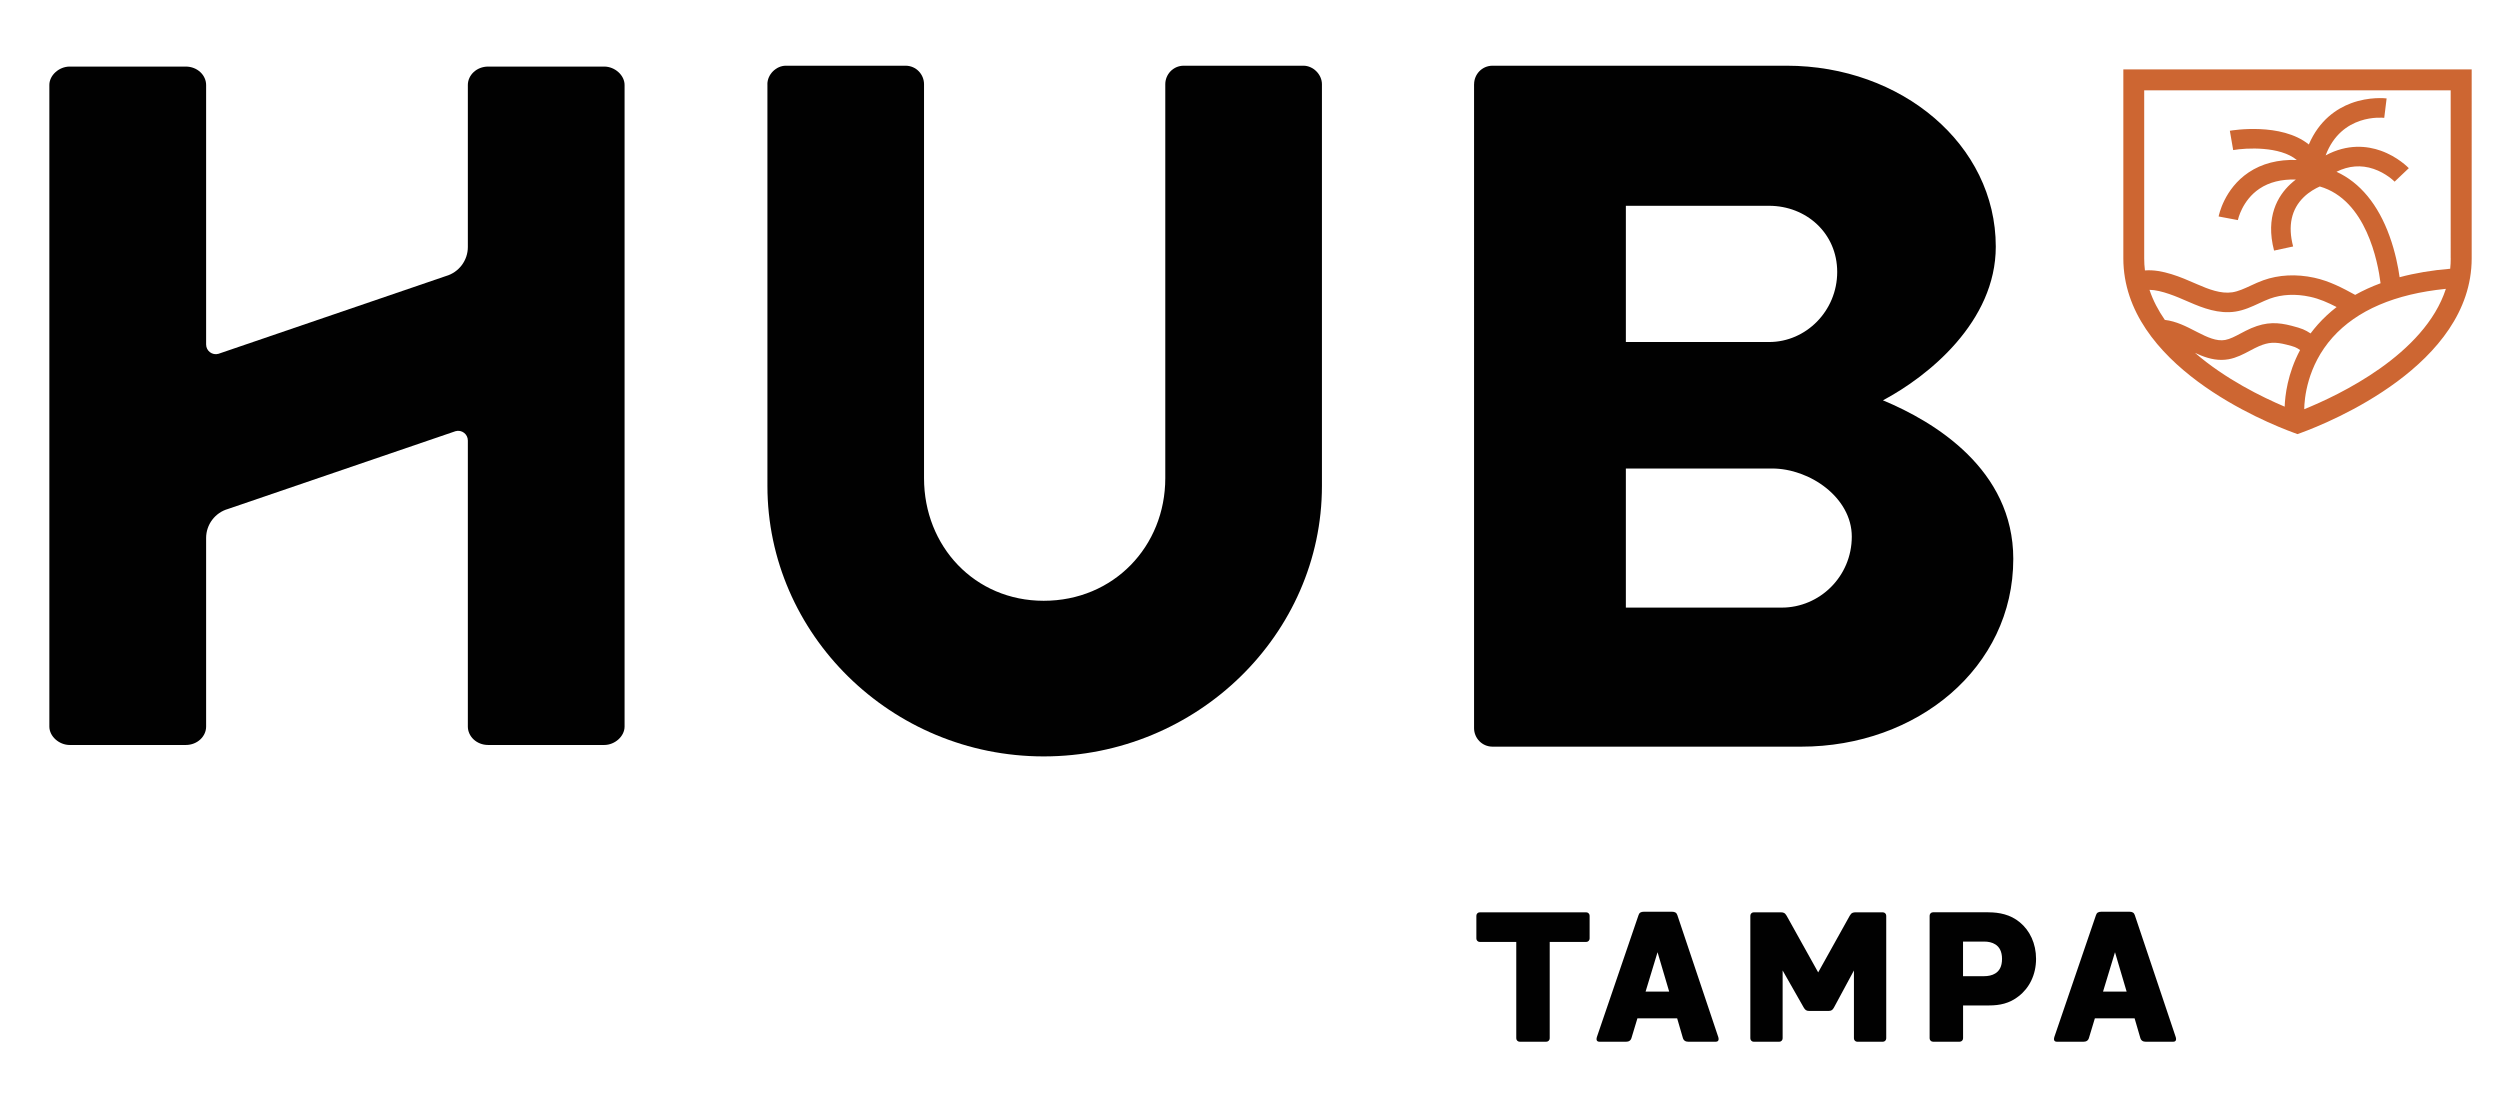 <?xml version="1.0" encoding="utf-8"?>
<!-- Generator: Adobe Illustrator 24.2.0, SVG Export Plug-In . SVG Version: 6.00 Build 0)  -->
<svg version="1.1" id="Layer_1" xmlns="http://www.w3.org/2000/svg" xmlns:xlink="http://www.w3.org/1999/xlink" x="0px" y="0px"
	 viewBox="0 0 608.37 269.5" style="enable-background:new 0 0 608.37 269.5;" xml:space="preserve">
<style type="text/css">
	.st0{fill:#010101;}
	.st1{fill:#CD6632;}
</style>
<g>
	<g>
		<g>
			<path class="st0" d="M186.74,20.49c0-2.37,2.13-4.5,4.5-4.5h29.12c2.6,0,4.5,2.13,4.5,4.5v95.88c0,16.57,12.31,29.83,29.12,29.83
				c17.04,0,29.59-13.26,29.59-29.83V20.49c0-2.37,1.9-4.5,4.5-4.5h29.12c2.37,0,4.5,2.13,4.5,4.5v97.77
				c0,35.99-30.3,65.81-67.71,65.81c-37.17,0-67.23-29.83-67.23-65.81V20.49z"/>
			<path class="st0" d="M358.72,20.49c0-2.37,1.89-4.5,4.5-4.5h71.55c27.94,0,50.9,19.18,50.9,44.03c0,18.23-16.33,31.49-27.46,37.4
				c12.55,5.21,31.72,16.81,31.72,38.59c0,26.51-23.44,45.69-51.61,45.69h-75.11c-2.6,0-4.5-2.13-4.5-4.5V20.49z M430.51,83.23
				c9,0,16.57-7.58,16.57-17.05s-7.58-16.1-16.57-16.1h-34.86v33.14H430.51z M433.58,147.86c9.23,0,17.05-7.57,17.05-17.28
				c0-9.47-10.18-16.57-19.41-16.57h-35.57v33.85H433.58z"/>
			<path class="st0" d="M12.01,20.68c0-2.36,2.35-4.48,4.96-4.48h28.22c2.87,0,4.97,2.12,4.97,4.48v63.15c0,1.57,1.5,2.7,3,2.27
				l55.35-18.92c3.16-0.9,5.34-3.79,5.34-7.07V20.68c0-2.36,2.09-4.48,4.96-4.48h28.22c2.61,0,4.96,2.12,4.96,4.48v156.13
				c0,2.36-2.35,4.48-4.96,4.48h-28.22c-2.87,0-4.96-2.12-4.96-4.48v-69.61c0-1.57-1.5-2.7-3-2.27l-55.35,18.92
				c-3.16,0.9-5.34,3.79-5.34,7.07v45.89c0,2.36-2.09,4.48-4.97,4.48H16.97c-2.61,0-4.96-2.12-4.96-4.48V20.68z"/>
		</g>
		<g>
			<path class="st0" d="M386,222.01c0.46,0,0.83,0.37,0.83,0.83v5.55c0,0.46-0.37,0.83-0.83,0.83h-8.88v23.45
				c0,0.46-0.37,0.83-0.83,0.83h-6.48c-0.46,0-0.83-0.37-0.83-0.83v-23.45h-8.88c-0.46,0-0.83-0.37-0.83-0.83v-5.55
				c0-0.46,0.37-0.83,0.83-0.83H386z"/>
			<path class="st0" d="M397.02,252.58c-0.19,0.65-0.65,0.93-1.39,0.93h-6.38c-0.55,0-0.74-0.28-0.74-0.65
				c0-0.18,0.05-0.32,0.09-0.51l10.13-29.65c0.18-0.6,0.6-0.83,1.3-0.83h6.85c0.69,0,1.11,0.23,1.3,0.83l9.95,29.65
				c0.05,0.18,0.09,0.32,0.09,0.51c0,0.37-0.18,0.65-0.74,0.65h-6.57c-0.74,0-1.2-0.28-1.39-0.93l-1.39-4.77h-9.67L397.02,252.58z
				 M403.36,231.72l-2.91,9.58h5.74L403.36,231.72z"/>
			<path class="st0" d="M459.01,252.68c0,0.46-0.37,0.83-0.83,0.83h-6.2c-0.46,0-0.83-0.37-0.83-0.83v-16.52l-4.86,9.02
				c-0.32,0.56-0.6,0.83-1.3,0.83h-4.76c-0.69,0-0.97-0.28-1.3-0.83l-5.13-9.02v16.52c0,0.46-0.37,0.83-0.83,0.83h-6.2
				c-0.46,0-0.83-0.37-0.83-0.83v-29.84c0-0.46,0.37-0.83,0.83-0.83h6.52c0.65,0,1.06,0.09,1.48,0.83l7.68,13.79l7.68-13.79
				c0.42-0.74,0.83-0.83,1.48-0.83h6.57c0.46,0,0.83,0.37,0.83,0.83V252.68z"/>
			<path class="st0" d="M483.86,222.01c2.59,0,5.37,0.51,7.68,2.45c2.41,1.99,3.93,5.14,3.93,8.88c0,3.89-1.67,7.13-4.26,9.11
				c-2.22,1.76-4.67,2.22-7.12,2.22h-6.38v8c0,0.46-0.37,0.83-0.83,0.83h-6.48c-0.46,0-0.83-0.37-0.83-0.83v-29.84
				c0-0.46,0.37-0.83,0.83-0.83H483.86z M485.57,229.82c-0.79-0.51-1.76-0.69-2.73-0.69h-5.14v8.42h5.14c0.97,0,1.94-0.19,2.68-0.65
				c1.02-0.6,1.67-1.71,1.67-3.56C487.19,231.54,486.54,230.43,485.57,229.82z"/>
			<path class="st0" d="M508.34,252.58c-0.19,0.65-0.65,0.93-1.39,0.93h-6.38c-0.55,0-0.74-0.28-0.74-0.65
				c0-0.18,0.05-0.32,0.09-0.51l10.13-29.65c0.18-0.6,0.6-0.83,1.3-0.83h6.85c0.69,0,1.11,0.23,1.3,0.83l9.95,29.65
				c0.05,0.18,0.09,0.32,0.09,0.51c0,0.37-0.18,0.65-0.74,0.65h-6.57c-0.74,0-1.2-0.28-1.39-0.93l-1.39-4.77h-9.67L508.34,252.58z
				 M514.68,231.72l-2.91,9.58h5.74L514.68,231.72z"/>
		</g>
	</g>
	<g>
		<g>
			<g>
				<path class="st1" d="M516.71,16.88v45.99c0,25.95,34.57,39.91,41.51,42.45l0.87,0.32l0.88-0.32
					c6.93-2.54,41.51-16.51,41.51-42.45V16.88H516.71z M555.97,98.96c-5.5-2.33-14.45-6.72-21.82-13.09
					c2.02,0.95,4.14,1.71,6.42,1.71c0.58,0,1.17-0.05,1.77-0.16c1.92-0.35,3.59-1.23,5.2-2.09c0.76-0.4,1.47-0.78,2.17-1.08
					c2.35-1,3.92-1.09,6.75-0.37c1.99,0.51,2.24,0.61,3.26,1.3C556.65,90.94,556.06,96.33,555.97,98.96z M557.63,79.27
					c-3.24-0.83-6.02-1.02-9.8,0.6c-0.88,0.38-1.72,0.82-2.53,1.25c-1.35,0.72-2.62,1.39-3.8,1.61c-2.1,0.38-4.37-0.67-6.71-1.87
					l-0.47-0.24c-2.25-1.16-4.75-2.46-7.51-2.77c-1.58-2.28-2.87-4.72-3.74-7.32c2.9,0.03,6.79,1.73,9.22,2.79l0.51,0.22
					c3.29,1.43,7.13,2.9,11.16,2.29c2.14-0.33,3.99-1.19,5.78-2.02c0.91-0.42,1.77-0.82,2.64-1.14c2.9-1.05,6.29-1.21,9.77-0.45
					c2.29,0.49,4.37,1.42,6.46,2.5c-1.67,1.29-3.2,2.71-4.58,4.26c-0.64,0.72-1.22,1.44-1.76,2.16
					C560.92,80.26,560.23,79.94,557.63,79.27z M560.73,99.58c0.03-2.44,0.65-10.49,6.91-17.48c5.93-6.61,15.18-10.57,27.56-11.81
					C590.03,86.27,569.21,96.15,560.73,99.58z M596.38,62.87c0,0.86-0.04,1.7-0.13,2.53c-4.44,0.36-8.55,1.05-12.31,2.06
					c-0.34-2.44-1.04-6.11-2.44-9.98c-2.78-7.72-7.21-13.07-12.92-15.68c2.99-1.49,6.02-1.72,9.03-0.7c3.01,1.02,4.98,2.96,5.11,3.1
					l1.73-1.64l1.73-1.64c-0.11-0.11-2.69-2.79-6.82-4.25c-3.27-1.16-8.04-1.74-13.42,1.14c3.85-10.21,13.81-9.18,14.26-9.13
					l0.58-4.73c-0.17-0.02-4.19-0.5-8.67,1.18c-3.44,1.29-7.71,4.07-10.26,10.03c-6.72-5.42-18.64-3.44-19.22-3.34l0.81,4.7
					c3.2-0.55,11.37-0.98,15.48,2.41c-4.56-0.15-8.48,0.86-11.72,3.03c-5.97,4-7.25,10.45-7.3,10.72l4.68,0.88
					c0.01-0.05,1-4.79,5.26-7.64c2.37-1.59,5.34-2.33,8.85-2.23c-0.46,0.35-0.91,0.73-1.36,1.15c-2.99,2.81-6.1,7.88-3.94,16.14
					l4.64-1c-1.32-5.03-0.44-9.07,2.6-12.02c1.34-1.3,2.85-2.12,3.89-2.58c11.29,3.26,14.14,18.35,14.79,23.55
					c-2.2,0.81-4.27,1.76-6.18,2.83c-3.05-1.67-6.22-3.36-9.98-4.18c-4.36-0.94-8.65-0.72-12.4,0.63c-1.06,0.38-2.06,0.84-3.02,1.29
					c-1.56,0.72-3.02,1.4-4.5,1.63c-2.78,0.42-5.74-0.73-8.54-1.95l-0.51-0.22c-3.24-1.42-8.03-3.51-12.21-3.15
					c-0.12-0.96-0.18-1.94-0.18-2.93v-40.9h74.58V62.87z"/>
			</g>
			<g>
				<path class="st1" d="M584.45,42.55l-1.72,1.65c0,0,0,0-0.01-0.01L584.45,42.55z"/>
			</g>
		</g>
	</g>
</g>
</svg>
